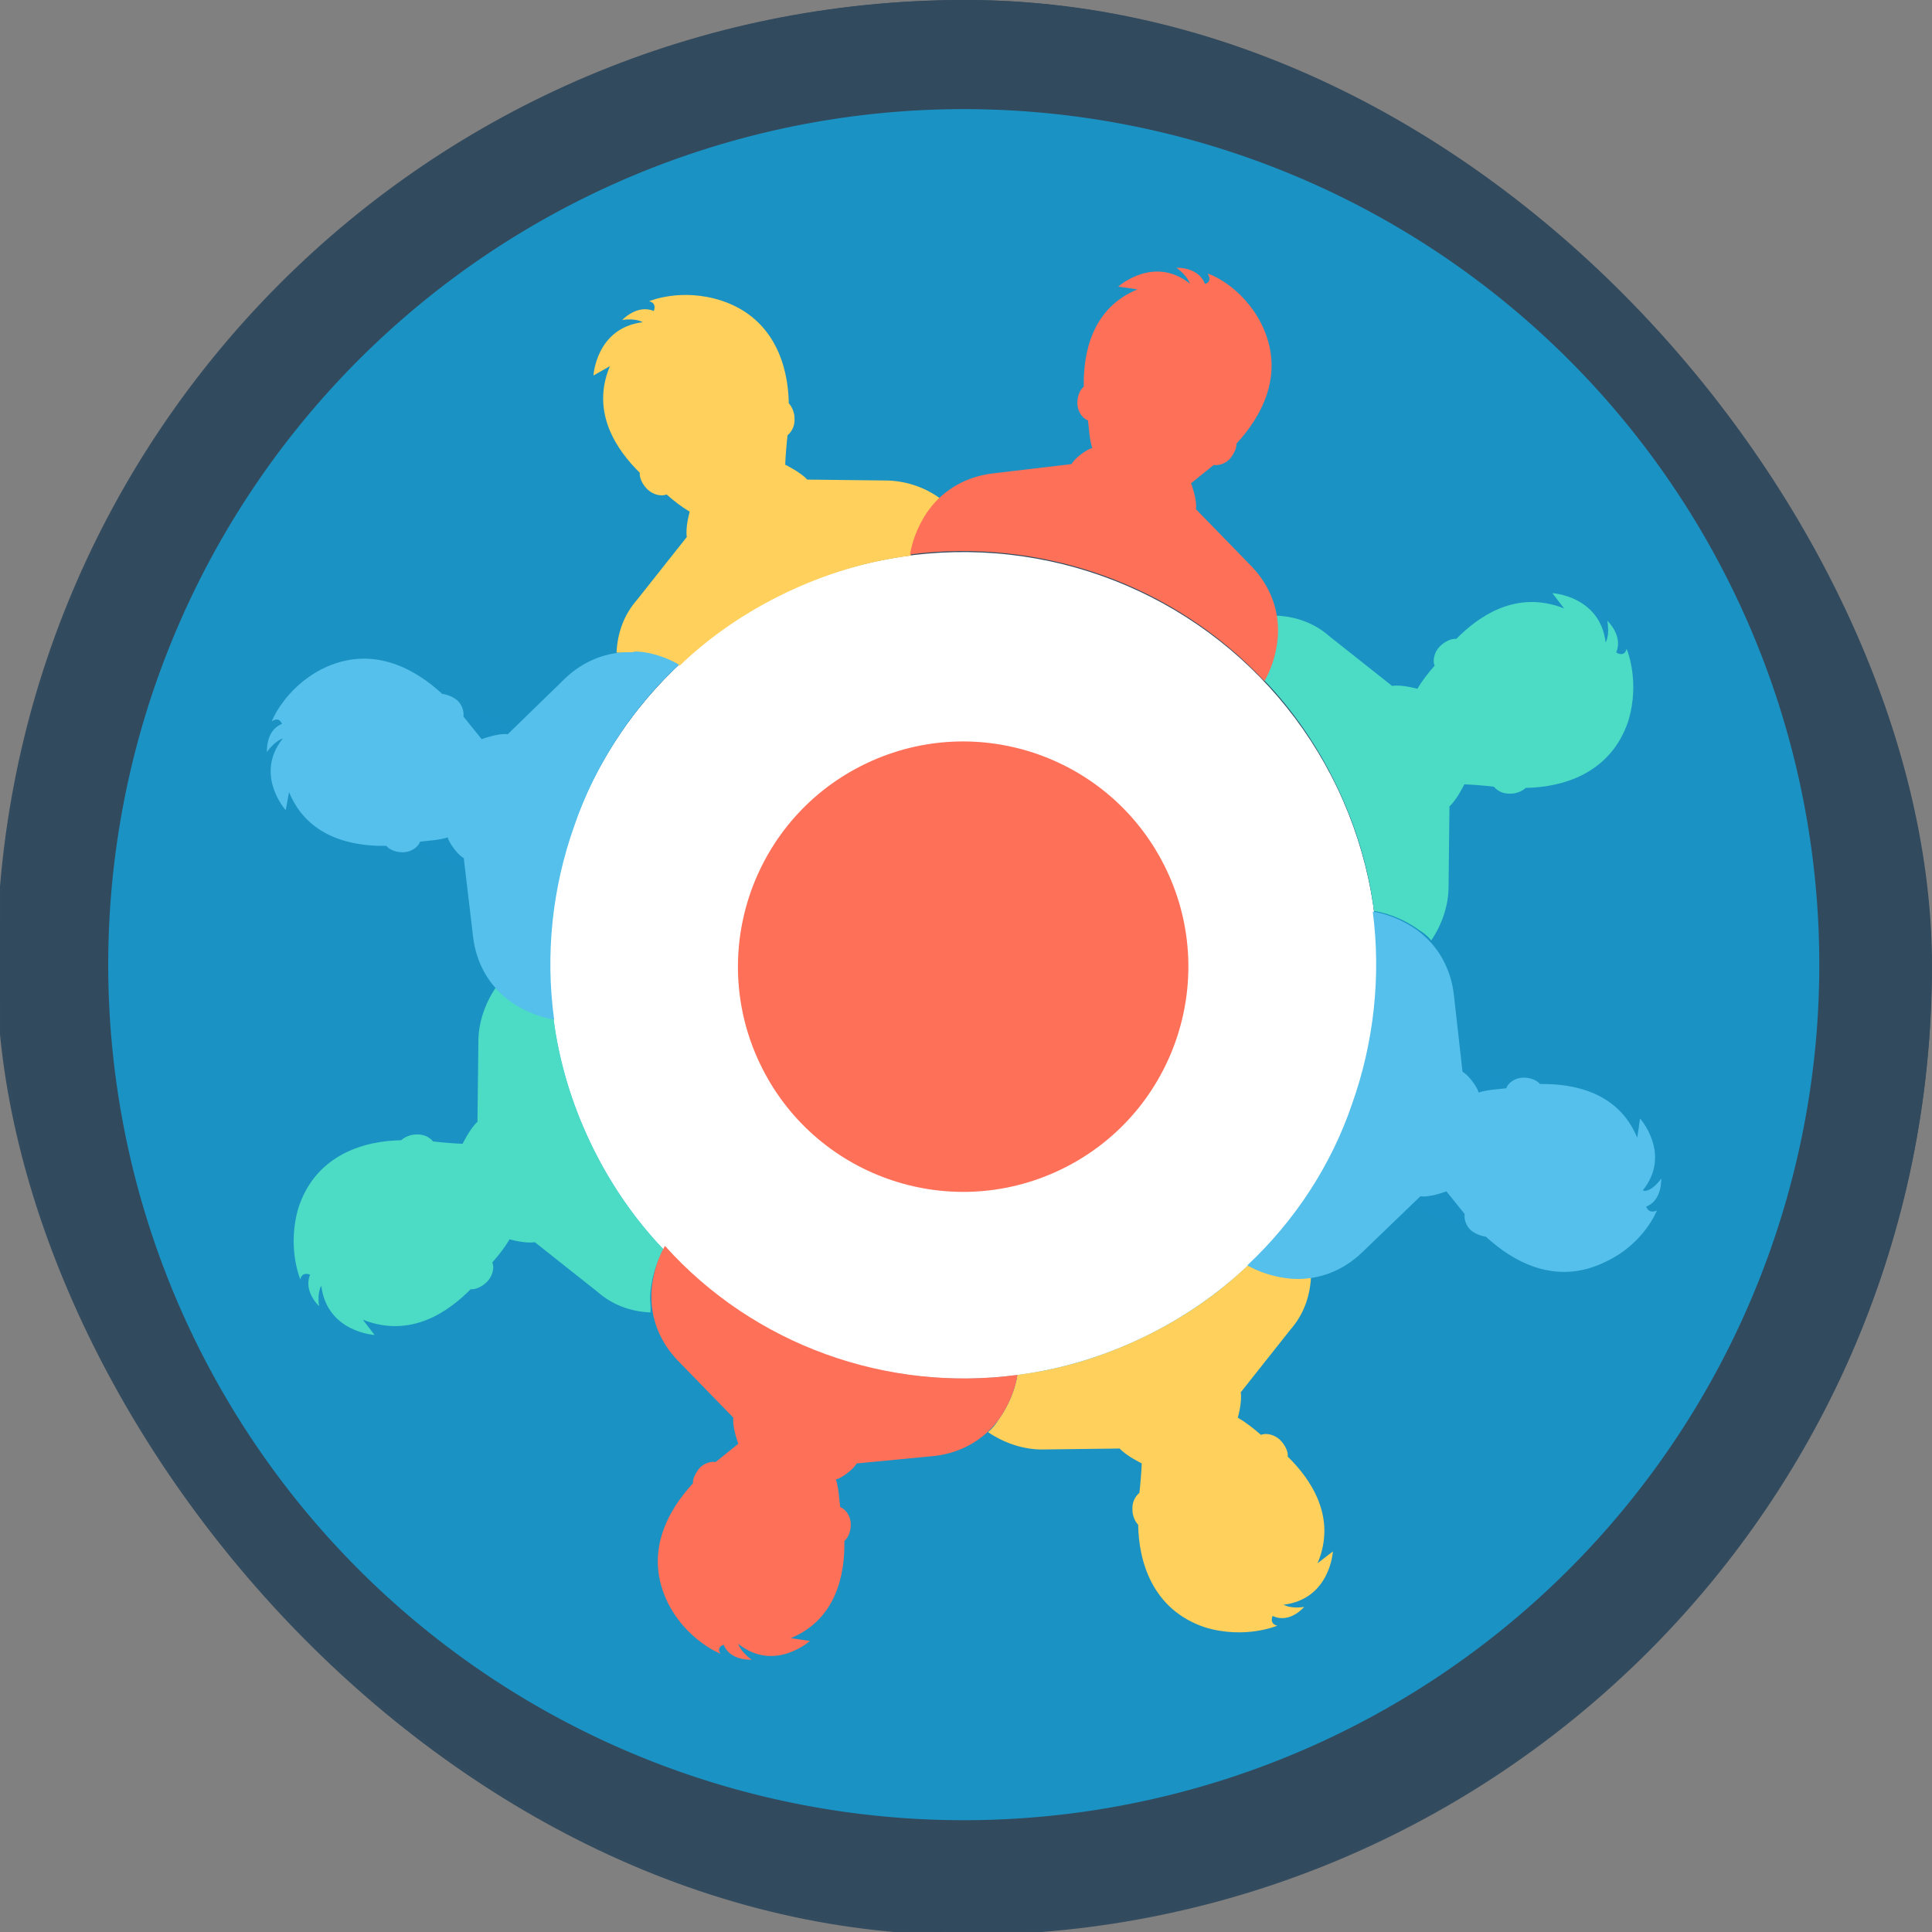 <?xml version="1.0" encoding="UTF-8" standalone="no"?>
<svg xmlns="http://www.w3.org/2000/svg" height="127.66mm" width="127.66mm" version="1.1" viewBox="0 0 127.661 127.661">
 <rect x="0" y="0" width="127.661" height="127.661" fill="#808080" stroke="none"/>
 <g transform="translate(-42.759 -48.717)">
  <rect fill-opacity="0" ry="63.831" height="127.66" width="127.66" y="48.717" x="42.759"/>
  <g transform="matrix(.265 0 0 .265 181.29 48.717)">
   <rect fill-opacity=".985" ry="241.25" height="482.5" width="482.5" y="-4.8916e-7" x="-523.59" fill="#324a5e"/>
   <g transform="matrix(1.685 -.804 .804 1.685 -827.15 -312.19)">
    <g transform="translate(-2.776 2.786)">
     <circle cy="390.4" cx="138.4" r="46.4" fill="#fff"/>
     <circle cy="390.4" cx="138.4" r="25.2" fill="#ff7058"/>
    </g>
    <g transform="matrix(1.099 0 0 1.099 676.19 122.36)">
     <g transform="matrix(.343 0 0 .343 -578.85 159.15)">
      <path d="m714.64-12.916a254 254 0 0 0 -254 254 254 254 0 0 0 254 254 254 254 0 0 0 254 -254 254 254 0 0 0 -254 -254zm0 131.2c68 0 122.8 54.799 122.8 122.8 0 68-54.799 122.8-122.8 122.8-68 0-122.8-54.801-122.8-122.8 0-68 54.801-122.8 122.8-122.8z" fill-opacity=".739" transform="translate(-460.64 12.915)" fill="#12ace9"/>
      <g fill="#ffd05b">
       <path d="m307.2 126c-1.6 0.4-3.2 1.2-4.4 2 0 0-6.4 3.2-10.8 9.6-12-4-24.8-6-38-6s-26 2-38 6c-4.4-6.4-10.8-9.6-10.8-9.6-1.6-0.8-3.2-1.2-4.4-2 2.8-5.2 6.8-9.2 12.4-11.6l21.2-10.4c0.8-2.8 4-6.4 4-6.4-1.6-2.4-2.8-4.8-4-7.6-1.6 0-3.6-1.6-4.4-3.6s-0.8-4.4 0-5.6c-3.2-8.8-5.6-22.4 5.6-32.4l-5.6 0.4s6.8-12.4 20-8c0 0-1.2-2-5.2-3.2 0 0 6-2.4 9.6 1.6 0 0 2-1.6 0-3.2 0 0 10.4 0.4 19.6 9.2 12 11.6 9.2 26.4 4.8 36 0.4 1.2 0.4 3.2-0.4 4.8-0.8 2-2.4 3.2-4 3.6-0.8 1.2-3.6 6-4.4 7.6 0 0 3.2 4 4 6.8l21.2 10.4c4.8 2.4 9.2 6.4 12 11.6z"/>
       <path d="m307.2 382c-2.8 5.2-6.8 9.2-12.4 11.6l-21.2 10.4c-0.8 2.8-4 6.4-4 6.4 1.6 2.4 2.8 4.8 4 7.6 1.6 0 3.6 1.6 4.4 3.6s0.8 4.4 0 5.6c3.2 8.8 5.6 22.4-5.6 32.4l5.6-1.2s-6.8 12.4-20 8c0 0 1.2 2 5.2 3.2 0 0-6 2.8-9.6-1.6 0 0-2 1.6 0 3.2 0 0-10.4-0.4-19.6-8.8-12-11.6-9.2-26.4-4.8-36-0.4-1.2-0.4-3.2 0.4-4.8 0.8-2 2.4-3.2 4-3.6 0.8-1.2 3.6-6 4.4-7.6 0 0-3.2-4-4-6.8l-20.8-9.6c-5.2-2.4-9.6-6.8-12.4-11.6 1.6-0.4 3.2-1.2 4.4-2 0 0 6.4-3.2 10.8-9.6 12 4 24.8 6 38 6s26-2 38-6c4.4 6.4 10.8 9.6 10.8 9.6 1.2 0.8 2.8 1.2 4.4 1.6z"/>
      </g>
      <g fill="#4cdbc4">
       <path d="m472 254s-0.4 10.4-8.8 19.6c-11.6 12-26.4 9.2-36 4.8-1.2 0.4-3.2 0.4-4.8-0.4-2-0.8-3.2-2.4-3.6-4-1.2-0.8-6-3.6-7.6-4.4 0 0-4 3.2-6.8 4l-10.4 21.2c-2.4 5.2-6.8 9.6-11.6 12.4-0.4-1.6-1.2-3.2-2-4.4 0 0-3.2-6.4-9.6-10.8 4-12 6-24.8 6-38s-2-26-6-38c6.4-4.4 9.6-10.8 9.6-10.8 0.8-1.6 1.2-3.2 2-4.8 5.2 2.8 9.2 6.8 11.6 12.4l10.4 21.2c2.8 0.8 6.4 4 6.4 4 2.4-1.6 4.8-2.8 7.6-4 0-1.6 1.6-3.6 3.6-4.4s4.4-0.8 5.6 0c8.8-3.2 22.4-5.6 32.8 5.6l-1.2-5.6s12.4 6.8 8 20c0 0 2-1.2 3.2-5.6 0 0 2.4 6-1.6 9.6 0 0.4 1.6 2.4 3.2 0.4z"/>
       <path d="m137.2 216c-4 12-6 24.8-6 38s2 26 6 38c-6.4 4.4-9.6 10.8-9.6 10.8-0.8 1.6-1.2 3.2-2 4.4-5.2-2.8-9.2-6.8-11.6-12.4l-10.4-21.2c-2.8-0.8-6.4-4-6.4-4-2.4 1.6-4.8 2.8-7.6 4 0 1.6-1.6 3.6-3.6 4.4s-4.4 0.8-5.6 0c-8.8 3.2-22.4 5.6-32.8-5.6l1.2 5.6s-12.4-6.8-8-20c0 0-2 1.2-3.2 5.2 0 0-2.4-6 1.6-9.6 0 0-1.6-2-3.2 0 0 0 0.4-10.4 8.8-19.6 11.6-12 26.4-9.2 36-4.8 1.2-0.4 3.2-0.4 4.8 0.4 2 0.8 3.2 2.4 3.6 4 1.2 0.8 6 3.6 7.6 4.4 0 0 4-3.2 6.8-4l10.4-21.2c2.4-5.2 6.8-9.6 11.6-12.4 0.4 1.6 1.2 3.2 2 4.4 0 0.8 3.2 6.8 9.6 11.2z"/>
      </g>
      <path fill="#ff7058" d="m415.6 120c0.4 16.8-12 25.2-22 29.2-0.4 1.2-2 2.4-3.6 3.2-2 0.8-4 0.4-5.2-0.4-1.6 0.4-6.8 1.6-8.4 2 0 0-0.4 5.2-2 7.6l7.6 22.4c2.4 7.2 2 14.8-1.6 21.6 0 0-3.2 6.4-9.6 10.8-6-18.8-16.4-35.6-30-49.2s-30.4-24-48.8-30c4.4-6.4 10.8-9.6 10.8-9.6 6.8-3.6 14.4-4 21.6-1.6l22.4 7.6c2.4-1.6 7.2-2 7.6-1.6 0.4-2.8 1.6-5.6 2.4-8-1.2-1.2-1.6-3.6-0.8-5.6s2.4-3.6 4-4c4-8.8 12-20 26.8-19.2l-4.8-3.2s13.6-4 19.6 8.4c0 0 0.4-2.4-1.6-6 0 0 6 2.4 5.6 8 0 0 2.4 0.4 2-2.4 0.4 0 7.6 7.6 8 20z"/>
      <path fill="#ff7058" d="m216 370.8c-4.4 6.4-10.8 9.6-10.8 9.6-6.8 3.6-14.4 4-21.6 1.6l-22-8c-2.4 1.6-7.2 2-7.6 1.6-0.4 2.8-1.6 5.6-2.4 8 1.2 1.2 1.6 3.6 0.8 5.6s-2.4 3.6-4 4c-4 8.8-12 20-26.8 19.2l4.8 3.2s-13.6 4-19.6-8.4c0 0-0.4 2.4 1.6 6 0 0-6-2.4-5.6-7.6 0 0-2.4-0.4-2 2 0 0-7.2-7.6-7.6-20-0.4-16.8 12-25.2 22-29.2 0.4-1.2 2-2.4 3.6-3.2 2-0.8 4-0.4 5.2 0.4 1.6-0.4 6.8-1.6 8.4-2 0 0 0.4-5.2 2-7.6l-7.6-22.4c-2.4-7.2-2-14.8 1.6-21.6 0 0 3.2-6.4 9.6-10.8 11.2 38 40.8 67.6 78 79.6z"/>
      <g fill="#54c0eb">
       <path d="m413.6 400.4s-2.4 6-7.6 5.6c0 0-0.4 2.4 2.4 2.4 0 0-7.6 7.2-20 7.2-16.8 0.4-25.2-12-29.2-22-1.2-0.8-2.4-2-3.2-3.6-0.8-2-0.4-4 0.4-5.2-0.4-1.6-1.6-6.8-2-8.4 0 0-5.2-0.4-7.6-2l-22.8 7.6c-7.2 2.4-14.8 2-21.6-1.6 0 0-6.4-3.2-10.8-9.6 18.8-6 35.6-16.4 48.8-30 13.6-13.6 24-30.4 30-48.8 6.4 4.4 9.6 10.8 9.6 10.8 3.6 6.8 4 14.4 1.6 21.6l-7.6 22c1.6 2.4 2 7.2 1.6 7.6 2.8 0.4 5.6 1.6 8 2.4 1.2-1.2 3.6-1.6 5.6-0.8s3.6 2.4 4 4c8.8 4 20 12 19.2 26.8l3.2-4.8s4 13.6-8.4 19.6c0.4 0.8 2.8 1.2 6.4-0.8z"/>
       <path d="m369.2 296.8c-1.2 2.8-2.4 5.6-3.6 8.8 1.2-2.8 2.4-5.6 3.6-8.8z"/>
       <path d="m216 137.2c-18.8 6-35.6 16.4-48.8 30-13.6 13.6-24 30.4-30 49.2-6.4-4.4-9.6-10.8-9.6-10.8-3.6-6.8-4-14.4-1.6-21.6l7.6-22.4c-1.6-2.4-2-7.2-1.6-7.6-2.8-0.4-5.6-1.6-8-2.4-1.2 1.2-3.6 1.6-5.6 0.8s-3.6-2.4-4-4c-8.8-4-20-12-19.2-26.8l-3.2 4.4s-4-13.6 8.4-19.6c0 0-2.4-0.4-6 1.6 0 0 2.4-6 7.6-5.6 0 0 0.4-2.4-2.4-2 0 0 7.6-7.2 20-7.6 16.8-0.4 25.2 12 29.2 22 1.2 0.8 2.4 2 3.2 3.6 0.8 2 0.4 4-0.4 5.2 0.4 1.6 1.6 6.8 2 8.4 0 0 5.2 0.4 7.6 2l22.4-7.6c7.2-2.4 14.8-2 21.6 1.6 0.4-0.4 6.4 2.8 10.8 9.2z"/>
      </g>
     </g>
    </g>
   </g>
  </g>
  <rect fill-opacity=".985" ry="63.831" height="127.66" width="127.66" y="48.717" x="42.759" fill="#324a5e"/>
  <g transform="matrix(.533 -.254 .254 .533 -65.755 -62.528)">
   <g transform="translate(-2.776 2.786)">
    <circle cy="390.4" cx="138.4" r="46.4" fill="#fff"/>
    <circle cy="390.4" cx="138.4" r="25.2" fill="#ff7058"/>
   </g>
   <g transform="matrix(1.099 0 0 1.099 676.19 122.36)">
    <g transform="matrix(.343 0 0 .343 -578.85 159.15)">
     <path d="m714.64-12.916a254 254 0 0 0 -254 254 254 254 0 0 0 254 254 254 254 0 0 0 254 -254 254 254 0 0 0 -254 -254zm0 131.2c68 0 122.8 54.799 122.8 122.8 0 68-54.799 122.8-122.8 122.8-68 0-122.8-54.801-122.8-122.8 0-68 54.801-122.8 122.8-122.8z" fill-opacity=".739" transform="translate(-460.64 12.915)" fill="#12ace9"/>
     <g fill="#ffd05b">
      <path d="m307.2 126c-1.6 0.4-3.2 1.2-4.4 2 0 0-6.4 3.2-10.8 9.6-12-4-24.8-6-38-6s-26 2-38 6c-4.4-6.4-10.8-9.6-10.8-9.6-1.6-0.8-3.2-1.2-4.4-2 2.8-5.2 6.8-9.2 12.4-11.6l21.2-10.4c0.8-2.8 4-6.4 4-6.4-1.6-2.4-2.8-4.8-4-7.6-1.6 0-3.6-1.6-4.4-3.6s-0.8-4.4 0-5.6c-3.2-8.8-5.6-22.4 5.6-32.4l-5.6 0.4s6.8-12.4 20-8c0 0-1.2-2-5.2-3.2 0 0 6-2.4 9.6 1.6 0 0 2-1.6 0-3.2 0 0 10.4 0.4 19.6 9.2 12 11.6 9.2 26.4 4.8 36 0.4 1.2 0.4 3.2-0.4 4.8-0.8 2-2.4 3.2-4 3.6-0.8 1.2-3.6 6-4.4 7.6 0 0 3.2 4 4 6.8l21.2 10.4c4.8 2.4 9.2 6.4 12 11.6z"/>
      <path d="m307.2 382c-2.8 5.2-6.8 9.2-12.4 11.6l-21.2 10.4c-0.8 2.8-4 6.4-4 6.4 1.6 2.4 2.8 4.8 4 7.6 1.6 0 3.6 1.6 4.4 3.6s0.8 4.4 0 5.6c3.2 8.8 5.6 22.4-5.6 32.4l5.6-1.2s-6.8 12.4-20 8c0 0 1.2 2 5.2 3.2 0 0-6 2.8-9.6-1.6 0 0-2 1.6 0 3.2 0 0-10.4-0.4-19.6-8.8-12-11.6-9.2-26.4-4.8-36-0.4-1.2-0.4-3.2 0.4-4.8 0.8-2 2.4-3.2 4-3.6 0.8-1.2 3.6-6 4.4-7.6 0 0-3.2-4-4-6.8l-20.8-9.6c-5.2-2.4-9.6-6.8-12.4-11.6 1.6-0.4 3.2-1.2 4.4-2 0 0 6.4-3.2 10.8-9.6 12 4 24.8 6 38 6s26-2 38-6c4.4 6.4 10.8 9.6 10.8 9.6 1.2 0.8 2.8 1.2 4.4 1.6z"/>
     </g>
     <g fill="#4cdbc4">
      <path d="m472 254s-0.4 10.4-8.8 19.6c-11.6 12-26.4 9.2-36 4.8-1.2 0.4-3.2 0.4-4.8-0.4-2-0.8-3.2-2.4-3.6-4-1.2-0.8-6-3.6-7.6-4.4 0 0-4 3.2-6.8 4l-10.4 21.2c-2.4 5.2-6.8 9.6-11.6 12.4-0.4-1.6-1.2-3.2-2-4.4 0 0-3.2-6.4-9.6-10.8 4-12 6-24.8 6-38s-2-26-6-38c6.4-4.4 9.6-10.8 9.6-10.8 0.8-1.6 1.2-3.2 2-4.8 5.2 2.8 9.2 6.8 11.6 12.4l10.4 21.2c2.8 0.8 6.4 4 6.4 4 2.4-1.6 4.8-2.8 7.6-4 0-1.6 1.6-3.6 3.6-4.4s4.4-0.8 5.6 0c8.8-3.2 22.4-5.6 32.8 5.6l-1.2-5.6s12.4 6.8 8 20c0 0 2-1.2 3.2-5.6 0 0 2.4 6-1.6 9.6 0 0.4 1.6 2.4 3.2 0.4z"/>
      <path d="m137.2 216c-4 12-6 24.8-6 38s2 26 6 38c-6.4 4.4-9.6 10.8-9.6 10.8-0.8 1.6-1.2 3.2-2 4.4-5.2-2.8-9.2-6.8-11.6-12.4l-10.4-21.2c-2.8-0.8-6.4-4-6.4-4-2.4 1.6-4.8 2.8-7.6 4 0 1.6-1.6 3.6-3.6 4.4s-4.4 0.8-5.6 0c-8.8 3.2-22.4 5.6-32.8-5.6l1.2 5.6s-12.4-6.8-8-20c0 0-2 1.2-3.2 5.2 0 0-2.4-6 1.6-9.6 0 0-1.6-2-3.2 0 0 0 0.4-10.4 8.8-19.6 11.6-12 26.4-9.2 36-4.8 1.2-0.4 3.2-0.4 4.8 0.4 2 0.8 3.2 2.4 3.6 4 1.2 0.8 6 3.6 7.6 4.4 0 0 4-3.2 6.8-4l10.4-21.2c2.4-5.2 6.8-9.6 11.6-12.4 0.4 1.6 1.2 3.2 2 4.4 0 0.8 3.2 6.8 9.6 11.2z"/>
     </g>
     <path d="m415.6 120c0.4 16.8-12 25.2-22 29.2-0.4 1.2-2 2.4-3.6 3.2-2 0.8-4 0.4-5.2-0.4-1.6 0.4-6.8 1.6-8.4 2 0 0-0.4 5.2-2 7.6l7.6 22.4c2.4 7.2 2 14.8-1.6 21.6 0 0-3.2 6.4-9.6 10.8-6-18.8-16.4-35.6-30-49.2s-30.4-24-48.8-30c4.4-6.4 10.8-9.6 10.8-9.6 6.8-3.6 14.4-4 21.6-1.6l22.4 7.6c2.4-1.6 7.2-2 7.6-1.6 0.4-2.8 1.6-5.6 2.4-8-1.2-1.2-1.6-3.6-0.8-5.6s2.4-3.6 4-4c4-8.8 12-20 26.8-19.2l-4.8-3.2s13.6-4 19.6 8.4c0 0 0.4-2.4-1.6-6 0 0 6 2.4 5.6 8 0 0 2.4 0.4 2-2.4 0.4 0 7.6 7.6 8 20z" fill="#ff7058"/>
     <path d="m216 370.8c-4.4 6.4-10.8 9.6-10.8 9.6-6.8 3.6-14.4 4-21.6 1.6l-22-8c-2.4 1.6-7.2 2-7.6 1.6-0.4 2.8-1.6 5.6-2.4 8 1.2 1.2 1.6 3.6 0.8 5.6s-2.4 3.6-4 4c-4 8.8-12 20-26.8 19.2l4.8 3.2s-13.6 4-19.6-8.4c0 0-0.4 2.4 1.6 6 0 0-6-2.4-5.6-7.6 0 0-2.4-0.4-2 2 0 0-7.2-7.6-7.6-20-0.4-16.8 12-25.2 22-29.2 0.4-1.2 2-2.4 3.6-3.2 2-0.8 4-0.4 5.2 0.4 1.6-0.4 6.8-1.6 8.4-2 0 0 0.4-5.2 2-7.6l-7.6-22.4c-2.4-7.2-2-14.8 1.6-21.6 0 0 3.2-6.4 9.6-10.8 11.2 38 40.8 67.6 78 79.6z" fill="#ff7058"/>
     <g fill="#54c0eb">
      <path d="m413.6 400.4s-2.4 6-7.6 5.6c0 0-0.4 2.4 2.4 2.4 0 0-7.6 7.2-20 7.2-16.8 0.4-25.2-12-29.2-22-1.2-0.8-2.4-2-3.2-3.6-0.8-2-0.4-4 0.4-5.2-0.4-1.6-1.6-6.8-2-8.4 0 0-5.2-0.4-7.6-2l-22.8 7.6c-7.2 2.4-14.8 2-21.6-1.6 0 0-6.4-3.2-10.8-9.6 18.8-6 35.6-16.4 48.8-30 13.6-13.6 24-30.4 30-48.8 6.4 4.4 9.6 10.8 9.6 10.8 3.6 6.8 4 14.4 1.6 21.6l-7.6 22c1.6 2.4 2 7.2 1.6 7.6 2.8 0.4 5.6 1.6 8 2.4 1.2-1.2 3.6-1.6 5.6-0.8s3.6 2.4 4 4c8.8 4 20 12 19.2 26.8l3.2-4.8s4 13.6-8.4 19.6c0.4 0.8 2.8 1.2 6.4-0.8z"/>
      <path d="m369.2 296.8c-1.2 2.8-2.4 5.6-3.6 8.8 1.2-2.8 2.4-5.6 3.6-8.8z"/>
      <path d="m216 137.2c-18.8 6-35.6 16.4-48.8 30-13.6 13.6-24 30.4-30 49.2-6.4-4.4-9.6-10.8-9.6-10.8-3.6-6.8-4-14.4-1.6-21.6l7.6-22.4c-1.6-2.4-2-7.2-1.6-7.6-2.8-0.4-5.6-1.6-8-2.4-1.2 1.2-3.6 1.6-5.6 0.8s-3.6-2.4-4-4c-8.8-4-20-12-19.2-26.8l-3.2 4.4s-4-13.6 8.4-19.6c0 0-2.4-0.4-6 1.6 0 0 2.4-6 7.6-5.6 0 0 0.4-2.4-2.4-2 0 0 7.6-7.2 20-7.6 16.8-0.4 25.2 12 29.2 22 1.2 0.8 2.4 2 3.2 3.6 0.8 2 0.4 4-0.4 5.2 0.4 1.6 1.6 6.8 2 8.4 0 0 5.2 0.4 7.6 2l22.4-7.6c7.2-2.4 14.8-2 21.6 1.6 0.4-0.4 6.4 2.8 10.8 9.2z"/>
     </g>
    </g>
   </g>
  </g>
 </g>
</svg>
